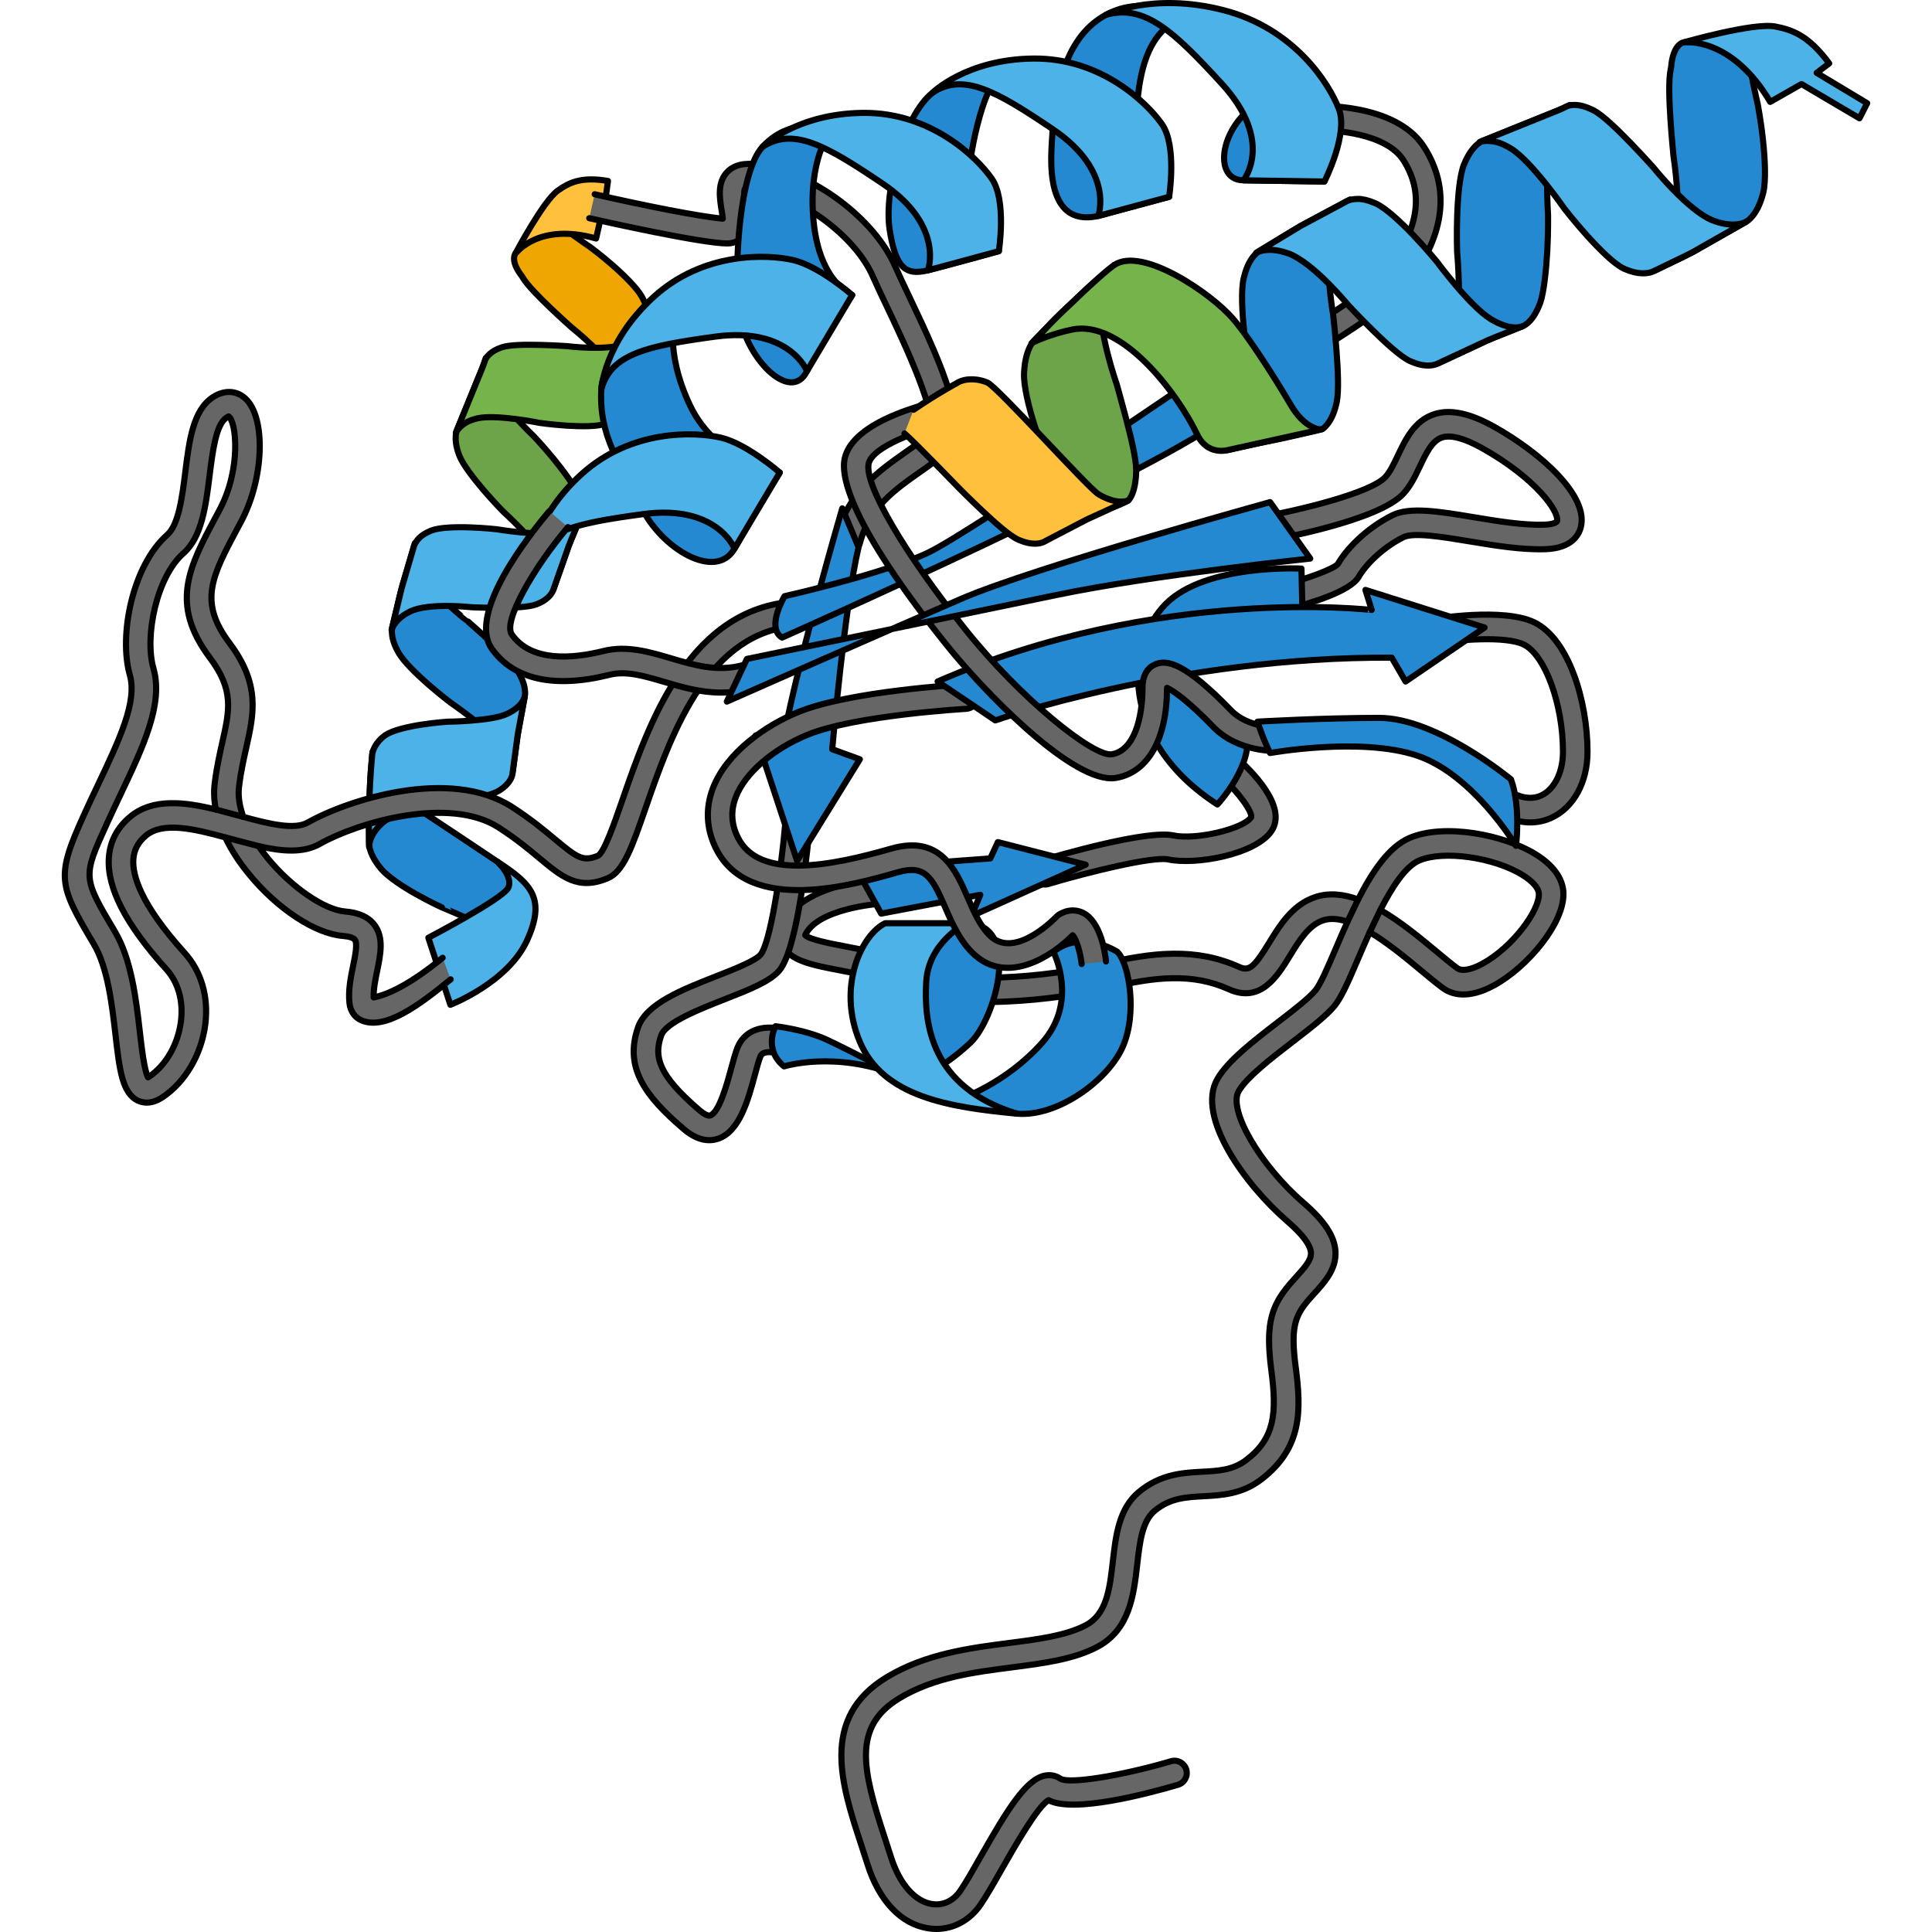 <?xml version="1.0" encoding="utf-8"?>
<!-- Created by: Science Figures, www.sciencefigures.org, Generator: Science Figures Editor -->
<svg version="1.1" id="Camada_1" xmlns="http://www.w3.org/2000/svg" xmlns:xlink="http://www.w3.org/1999/xlink" 
	 width="800px" height="800px" viewBox="0 0 294.738 314.864" enable-background="new 0 0 294.738 314.864"
	 xml:space="preserve">
<g>
	<g>
		<path fill="#666666" stroke="#000000" stroke-linecap="round" stroke-linejoin="round" stroke-miterlimit="10" d="
			M142.541,314.364c-0.428,0-0.861-0.032-1.297-0.098c-4.445-0.67-8.071-4.498-9.947-10.501c-0.327-1.047-0.674-2.105-1.023-3.166
			c-3.175-9.667-6.774-20.623,4.157-27.248c6.324-3.833,13.552-4.764,19.928-5.585c4.756-0.613,9.248-1.191,12.492-2.878
			c3.465-1.802,3.942-5.975,4.446-10.394c0.484-4.239,0.985-8.623,4.243-11.337c3.526-2.938,7.149-3.133,10.347-3.305
			c2.689-0.145,5.011-0.27,7.165-1.917c4.628-3.539,5.002-7.537,4.077-14.629c-1.04-7.975,0.074-10.824,3.734-14.85l0.174-0.191
			c1.625-1.786,2.617-2.938,2.548-4.097c-0.076-1.269-1.369-2.995-3.841-5.13c-6.856-5.921-14.93-17.028-11.414-23.182
			c1.701-2.977,5.869-6.188,9.9-9.292c2.596-1.999,5.047-3.887,6.119-5.198c0.79-0.966,1.992-3.769,3.264-6.737
			c0.611-1.427,1.253-2.924,1.932-4.424c-1.452-0.474-2.81-0.604-3.984-0.213c-2.343,0.781-3.906,3.333-5.417,5.803
			c-2.004,3.275-4.749,7.763-9.928,5.431c-5.955-2.68-11.958-2.064-19.712-0.202c-7.53,1.807-25.753,4.144-34.022-0.172
			c-2.624-1.369-6.298-2.069-9.539-2.686c-4.641-0.884-8.307-1.583-9.468-4.144c-0.384-0.848-0.619-2.235,0.439-4.034
			c3.686-6.267,15.517-6.764,16.854-6.801c1.123-0.024,2.022,0.841,2.053,1.944c0.031,1.104-0.839,2.023-1.943,2.055
			c-3.02,0.086-11.334,1.122-13.516,4.831c-0.113,0.191-0.166,0.323-0.191,0.402c0.734,0.716,4.2,1.376,6.521,1.818
			c3.513,0.669,7.494,1.428,10.641,3.07c6.559,3.422,22.518,1.921,31.238-0.172c8.338-2.001,15.319-2.692,22.287,0.444
			c1.65,0.744,2.426,0.129,4.875-3.872c1.798-2.938,3.836-6.267,7.564-7.509c2.227-0.744,4.598-0.477,6.979,0.384
			c2.319-4.556,5.045-8.591,8.373-10.017c5.672-2.43,15.391-0.548,20.565,2.663c3.569,2.213,4.423,4.579,4.512,6.173
			c0.275,4.953-5.857,12.235-11.316,15.194c-4.237,2.297-6.874,1.498-8.34,0.422c-1.007-0.739-2.152-1.691-3.478-2.795
			c-2.404-2-5.444-4.531-8.426-6.301c-0.682,1.503-1.312,2.972-1.875,4.286c-1.506,3.515-2.696,6.291-3.844,7.694
			c-1.363,1.666-3.871,3.597-6.774,5.833c-3.545,2.731-7.564,5.826-8.868,8.107c-1.748,3.06,3.48,12.06,10.555,18.17
			c3.414,2.948,5.072,5.464,5.22,7.918c0.174,2.901-1.735,5-3.583,7.029l-0.172,0.189c-2.751,3.026-3.633,4.704-2.728,11.642
			c0.91,6.98,1.116,13.177-5.614,18.324c-3.134,2.397-6.452,2.575-9.379,2.733c-2.949,0.159-5.495,0.295-8.001,2.384
			c-2.025,1.688-2.416,5.103-2.829,8.718c-0.574,5.018-1.223,10.705-6.575,13.488c-3.875,2.015-8.709,2.637-13.827,3.297
			c-6.276,0.809-12.765,1.645-18.366,5.039c-7.66,4.642-6.028,11.627-2.43,22.579c0.354,1.08,0.708,2.156,1.041,3.221
			c1.381,4.419,3.895,7.313,6.726,7.74c1.789,0.269,3.459-0.51,4.579-2.138c0.909-1.323,2.096-3.411,3.353-5.621
			c4.265-7.5,7.29-12.467,10.365-13.16c0.938-0.212,1.877-0.031,2.646,0.507c1.445,0.861,9.857-0.473,17.997-2.866
			c1.058-0.311,2.171,0.295,2.482,1.355c0.312,1.06-0.294,2.171-1.354,2.483c-5.082,1.495-17.078,4.654-21.085,2.509
			c-1.788,0.975-5.67,7.802-7.574,11.149c-1.3,2.287-2.528,4.446-3.534,5.91C147.985,312.954,145.369,314.364,142.541,314.364z
			 M214.897,148.299c3.321,1.911,6.529,4.581,9.251,6.847c1.275,1.061,2.376,1.978,3.284,2.644c0.734,0.539,2.255,0.271,4.069-0.713
			c4.932-2.673,9.38-8.72,9.228-11.456c-0.05-0.899-1.007-1.991-2.626-2.996c-4.714-2.924-12.918-4.083-16.881-2.385
			C219.006,141.19,216.82,144.54,214.897,148.299z"/>
		
			<line fill="none" stroke="#000000" stroke-linecap="round" stroke-linejoin="round" stroke-miterlimit="10" x1="211.273" y1="146.581" x2="209.543" y2="150.205"/>
		
			<line fill="none" stroke="#000000" stroke-linecap="round" stroke-linejoin="round" stroke-miterlimit="10" x1="214.897" y1="148.299" x2="213.163" y2="151.918"/>
	</g>
	<path fill="#666666" stroke="#000000" stroke-linecap="round" stroke-linejoin="round" stroke-miterlimit="10" d="M199.238,99.335
		c-0.896,0-1.711-0.606-1.938-1.515c-0.268-1.072,0.383-2.157,1.455-2.426c4.222-1.057,8.525-2.676,9.209-3.465
		c1.261-2.221,4.39-5.701,8.887-7.95c2.843-1.421,7.635-0.627,13.185,0.295c4.003,0.664,8.148,1.355,11.641,1.23
		c1.378-0.047,1.968-0.38,2.017-0.579c0.376-1.547-3.476-6.988-12.179-11.871c-2.904-1.628-5.112-2.22-6.563-1.76
		c-1.614,0.513-2.574,2.531-3.592,4.667c-0.759,1.595-1.544,3.244-2.726,4.516c-4.014,4.323-19.945,7.288-23.098,7.838
		c-1.086,0.193-2.124-0.538-2.314-1.626c-0.19-1.088,0.538-2.125,1.626-2.314c6.788-1.186,18.452-4.032,20.855-6.62
		c0.764-0.823,1.386-2.13,2.045-3.514c1.277-2.682,2.724-5.722,5.992-6.76c2.584-0.819,5.768-0.14,9.731,2.084
		c7.66,4.297,15.342,11.232,14.109,16.304c-0.314,1.293-1.481,3.484-5.766,3.632c-3.895,0.131-8.237-0.585-12.434-1.282
		c-4.247-0.705-9.06-1.504-10.741-0.663c-3.442,1.721-6.173,4.541-7.254,6.433c-1.375,2.406-7.896,4.344-11.661,5.285
		C199.562,99.316,199.398,99.335,199.238,99.335z"/>
	<path fill="#666666" stroke="#000000" stroke-linecap="round" stroke-linejoin="round" stroke-miterlimit="10" d="M160.202,144.155
		c-0.861,0-1.657-0.561-1.916-1.429c-0.316-1.058,0.287-2.172,1.345-2.488c2.834-0.846,17.19-5.013,21.521-4.087
		c3.625,0.778,11.335-1.015,12.69-2.95c0.237-0.812-1.884-3.955-4.889-6.605c-0.828-0.73-0.908-1.994-0.178-2.822
		c0.729-0.828,1.992-0.91,2.821-0.18c2.011,1.77,8.353,7.858,5.522,11.901c-2.649,3.783-12.348,5.522-16.805,4.567
		c-2.448-0.521-12.898,2.029-19.54,4.009C160.584,144.128,160.392,144.155,160.202,144.155z"/>
	<path fill="#666666" stroke="#000000" stroke-linecap="round" stroke-linejoin="round" stroke-miterlimit="10" d="M189.12,65.504
		c-0.73,0-1.434-0.401-1.786-1.098c-0.499-0.985-0.104-2.188,0.882-2.688c6.558-3.319,24.411-13.059,28.21-18.199
		c4.812-6.51,5.542-12.202,2.234-17.4c-2.81-4.416-11.354-5.007-14.41-4.859c-1.114,0.068-2.041-0.8-2.093-1.902
		c-0.053-1.104,0.799-2.041,1.902-2.093c0.543-0.028,13.356-0.551,17.976,6.707c4.24,6.664,3.436,14.041-2.392,21.926
		c-5.139,6.952-28.624,18.886-29.622,19.391C189.732,65.435,189.424,65.504,189.12,65.504z"/>
	<g>
		<g>
			<g>
				<path fill="#2489D0" stroke="#000000" stroke-linecap="round" stroke-linejoin="round" stroke-miterlimit="10" d="
					M51.947,141.472l-0.002,0l0.129,0.156c1.074,1.267,3.507,2.884,5.737,4.128c2.21,1.246,4.132,2.121,4.132,2.121
					c0,0.002,1.709,0.691,3.785,1.636c2.083,0.946,6.37,0.448,6.265-0.712c1.309-2.079,1.985-4.151,1.985-4.151
					s0.041-0.832-0.18-1.444c-0.232-0.611-1.798-1.652-2.742-2.737l0.002,0c0,0-11.587-7.739-13.213-8.798
					c-1.948-1.267-4.186-2.951-5.344-4.485c-1.944-2.656-1.868-4.487-1.855-4.699c0,0-0.078,0.91-0.196,2.274
					c-0.144,1.354-0.214,3.208-0.278,5.062c-0.089,1.846-0.142,3.703-0.104,5.124c0.009,1.411,0.016,2.354,0.016,2.354
					s-0.044,0.421,0.153,1.151C50.455,139.189,50.94,140.247,51.947,141.472z"/>
				<g>
					<path fill="#2489D0" stroke="#000000" stroke-linecap="round" stroke-linejoin="round" stroke-miterlimit="10" d="
						M54.817,106.235l-0.003,0l0.096,0.171c0.809,1.407,2.917,3.465,4.831,5.136c1.914,1.674,3.628,2.969,3.628,2.969
						s1.562,1.068,3.38,2.482c1.847,1.425,3.975,3.187,5.029,4.627c1.844,2.518,1.731,4.045,1.707,4.236c0,0,0.42-3.112,0.839-6.222
						c0.569-3.079,1.138-6.16,1.138-6.16s0.11-0.333,0.026-0.977c-0.052-0.637-0.286-1.582-1.005-2.833l0.001,0l-0.095-0.159
						c-0.776-1.303-2.831-3.327-4.681-5.06c-1.852-1.728-3.503-3.154-3.503-3.154c-0.002,0-1.541-1.183-3.221-2.76
						c-1.696-1.58-3.597-3.592-4.436-5.232c-1.464-2.868-1.063-4.563-1.007-4.757c0,0-0.98,3.338-1.962,6.676
						c-0.481,1.674-0.841,3.411-1.161,4.686c-0.307,1.283-0.511,2.139-0.511,2.139s-0.137,0.372-0.1,1.081
						C53.838,103.829,54.051,104.876,54.817,106.235z"/>
					<path fill="#4DB2E8" stroke="#000000" stroke-linecap="round" stroke-linejoin="round" stroke-miterlimit="10" d="
						M72.617,116.323c-1.383,0.665-3.862,0.952-5.933,1.118c-2.069,0.164-3.804,0.175-3.804,0.175s-1.941,0.124-4.177,0.468
						c-2.236,0.341-4.766,0.921-5.925,1.704l-0.139,0.098c-0.749,0.538-1.195,1.114-1.503,1.618
						c-0.566,0.949-0.552,1.674-0.552,1.674s-0.363,3.622-0.442,7.347c-0.101,1.842-0.091,3.722-0.072,5.138
						c0.01,1.411,0.018,2.353,0.018,2.353c-0.001-0.218,0.075-2.083,2.179-3.912c1.188-1.048,3.571-1.754,5.569-2.193
						c2.014-0.435,3.714-0.598,3.714-0.598s1.893-0.316,4.048-0.774c2.162-0.462,4.66-1.036,5.752-1.731l0.131-0.086l0,0
						c0.718-0.478,1.172-0.959,1.467-1.39c0.552-0.802,0.53-1.426,0.53-1.426s0.42-3.112,0.841-6.222
						c0.568-3.08,1.135-6.161,1.135-6.161C75.418,113.712,75.055,115.17,72.617,116.323z"/>
				</g>
				<g>
					<path fill="#6DA44A" stroke="#000000" stroke-linecap="round" stroke-linejoin="round" stroke-miterlimit="10" d="
						M64.739,74.088l-0.002-0.001l0.068,0.177c0.57,1.455,2.343,3.752,3.985,5.659c1.641,1.911,3.146,3.44,3.146,3.44
						s5.681,5.162,7.282,8.293c1.393,2.752,0.978,4.216,0.919,4.397c0,0,1.032-2.936,2.064-5.874
						c0.478-1.482,1.124-2.897,1.557-3.979c0.442-1.077,0.738-1.796,0.738-1.796s0.704-1.203-0.384-3.87l0.003,0.002l-0.07-0.172
						c-0.605-1.367-2.357-3.723-3.973-5.7c-1.62-1.966-3.11-3.539-3.11-3.539s-5.527-5.277-7.017-8.408
						c-1.26-2.74-0.87-4.196-0.827-4.381c0,0-0.061,0.183-0.167,0.501c-0.108,0.32-0.25,0.779-0.481,1.31
						c-0.437,1.071-1.02,2.498-1.603,3.926c-1.2,2.938-2.398,5.876-2.398,5.876S63.702,71.298,64.739,74.088z"/>
					<path fill="#4DB2E8" stroke="#000000" stroke-linecap="round" stroke-linejoin="round" stroke-miterlimit="10" d="
						M81.032,86.675c-1.572,0.392-4.062,0.287-6.203,0.086c-2.14-0.204-3.91-0.503-3.91-0.503s-1.999-0.227-4.338-0.308
						c-2.337-0.082-5.012-0.007-6.33,0.507l-0.16,0.065l0.002,0c-0.859,0.364-1.488,0.776-1.875,1.197
						c-0.745,0.778-0.864,1.458-0.864,1.458s-0.98,3.338-1.959,6.677c-0.821,3.42-1.643,6.839-1.643,6.839
						c0.051-0.198,0.543-1.863,3.091-3.072c1.466-0.686,3.929-0.887,6.077-0.869c2.152,0.018,3.928,0.213,3.928,0.213
						s2.005,0.095,4.318,0.093c2.313-0.004,4.927-0.093,6.177-0.559l0.149-0.06l0,0c0.821-0.327,1.376-0.711,1.759-1.074
						c0.722-0.674,0.869-1.267,0.869-1.267s1.035-2.935,2.065-5.871c0.48-1.483,1.121-2.899,1.554-3.981
						c0.444-1.078,0.738-1.796,0.738-1.796C84.404,84.623,83.747,85.974,81.032,86.675z"/>
				</g>
				<g>
					<path fill="#EFA600" stroke="#000000" stroke-linecap="round" stroke-linejoin="round" stroke-miterlimit="10" d="
						M75.018,45.039l0.087,0.157c0.755,1.287,2.775,3.307,4.597,5.048c1.826,1.736,3.453,3.177,3.453,3.177s1.493,1.184,3.199,2.804
						c1.705,1.617,3.635,3.697,4.397,5.331c1.377,2.882,0.909,4.566,0.848,4.758c0,0,0.278-0.825,0.695-2.065
						c0.403-1.249,1.021-2.866,1.442-4.604c0.916-3.428,1.833-6.855,1.833-6.855s0.512-1.557-0.951-4.284l0.001,0l-0.094-0.174
						c-0.79-1.417-2.884-3.48-4.786-5.138c-1.883-1.657-3.656-2.953-3.656-2.953s-1.592-1.063-3.452-2.456
						c-1.861-1.397-3.346-1.934-4.649-0.966l-4.014,4.45C73.971,41.269,72.94,42.403,75.018,45.039z"/>
					<path fill="#75B34B" stroke="#000000" stroke-linecap="round" stroke-linejoin="round" stroke-miterlimit="10" d="
						M92.358,55.895c-1.488,0.673-3.995,0.826-6.124,0.782c-2.129-0.041-3.881-0.264-3.881-0.264s-2.021-0.141-4.354-0.2
						c-2.334-0.055-4.973-0.042-6.247,0.38l-0.155,0.054l0.003,0c-0.838,0.297-1.412,0.657-1.809,1.003
						c-0.74,0.645-0.859,1.241-0.859,1.241s-0.226,0.737-0.685,1.8c-0.437,1.07-1.019,2.497-1.603,3.924
						c-1.21,2.967-2.424,5.933-2.424,5.933c0.041-0.093,0.241-0.517,0.776-1.013c0.268-0.249,0.617-0.516,1.073-0.769
						c0.438-0.223,0.978-0.421,1.647-0.584c3.054-0.71,10.142,0.736,10.142,0.736s2.013,0.292,4.371,0.446
						c2.346,0.151,5.09,0.184,6.397-0.318l0.157-0.064l-0.003,0c0.856-0.353,1.455-0.779,1.872-1.183
						c0.781-0.756,0.927-1.432,0.927-1.432s0.279-0.827,0.696-2.067c0.4-1.251,1.024-2.862,1.444-4.601
						c0.916-3.428,1.835-6.855,1.835-6.855C95.499,53.041,94.959,54.715,92.358,55.895z"/>
					<path fill="#FFC13B" stroke="#000000" stroke-linecap="round" stroke-linejoin="round" stroke-miterlimit="10" d="
						M89.021,29.492c-4.445-0.761-6.429,0.333-8.174,1.568c-2.36,1.67-6.878,10.209-6.878,10.209
						c0.087-0.037,3.757-5.044,13.115-2.399l1.645-7.263L89.021,29.492z"/>
				</g>
			</g>
		</g>
		<path fill="#4DB2E8" stroke="#000000" stroke-linecap="round" stroke-linejoin="round" stroke-miterlimit="10" d="M71.056,140.468
			c5.405,3.549,7.916,5.914,4.773,12.799c-3.143,6.885-12.491,10.485-12.491,10.485l-3.592-10.926c0,0,12.145-6.339,13.015-8.132
			S71.056,140.468,71.056,140.468z"/>
	</g>
	<g>
		<path fill="#666666" stroke="#000000" stroke-linecap="round" stroke-linejoin="round" stroke-miterlimit="10" d="M63.381,159.61
			c-5.065,4.161-10.605,8.296-14.474,6.709c-1.141-0.468-1.876-1.505-2.018-2.847c-0.221-2.097,0.217-4.221,0.603-6.096
			c0.331-1.607,0.744-3.607,0.279-4.226c-0.234-0.312-0.942-0.537-1.944-0.617c-4.534-0.363-10.699-4.424-15.342-10.105
			c-1.619-1.981-2.907-3.987-3.842-5.961c-5.073-1.385-10.155-2.597-12.918-0.294c-1.276,1.063-1.949,2.325-2.057,3.857
			c-0.18,2.553,1.12,7.269,8.332,15.24c2.748,3.037,3.954,7.181,3.396,11.668c-0.605,4.865-3.268,9.413-6.95,11.867
			c-1,0.667-1.873,0.891-2.595,0.891c-0.566,0-1.039-0.138-1.41-0.309c-2.584-1.198-3.025-5.017-3.691-10.798
			c-0.561-4.859-1.257-10.907-3.519-14.716c-5.803-9.773-6.207-10.971-1.547-21.222c0.736-1.62,1.489-3.207,2.224-4.754
			c3.449-7.269,6.427-13.546,5.192-17.869c-1.846-6.46,0.414-17.856,6.093-22.868c1.871-1.65,2.438-6.194,2.939-10.202
			c0.651-5.211,1.266-10.133,4.526-12.243c1.843-1.193,3.811-1.106,5.265,0.23c3.388,3.113,3.051,13.034-0.679,20.029l-0.503,0.942
			c-4.315,8.065-6.481,12.113-1.396,18.893c5.041,6.721,3.967,11.506,2.725,17.047c-0.439,1.956-0.893,3.979-1.183,6.37
			c-0.178,1.471,0.067,3.137,0.698,4.901c4.162,1.138,8.315,2.16,10.501,0.924c6.476-3.66,23.136-9.097,33.297-2.542
			c3.074,1.983,5.281,3.825,7.054,5.304c3.591,2.996,4.532,3.663,6.988,2.629c1.012-0.595,2.671-5.385,4.005-9.234
			c4.128-11.914,10.367-29.918,26.505-32.032c1.1-0.145,2.099,0.628,2.243,1.723c0.144,1.095-0.628,2.1-1.723,2.243
			c-13.687,1.792-19.438,18.392-23.245,29.375c-2.274,6.562-3.646,10.522-6.232,11.611c-4.793,2.018-7.44-0.188-11.103-3.245
			c-1.689-1.409-3.792-3.164-6.661-5.014c-8.067-5.206-22.973-0.835-29.16,2.663c-2.734,1.545-6.195,1.228-9.972,0.363
			c0.456,0.667,0.956,1.334,1.499,2c3.811,4.663,9.212,8.381,12.564,8.649c2.27,0.182,3.847,0.902,4.824,2.203
			c1.547,2.061,0.984,4.792,0.44,7.435c-0.306,1.484-0.621,3.014-0.577,4.375c2.171-0.427,5.829-2.022,11.241-6.465 M27.18,67.86
			c0.03,0.022-0.116,0.064-0.348,0.214c-1.695,1.097-2.245,5.498-2.73,9.38c-0.618,4.943-1.256,10.054-4.262,12.706
			c-4.412,3.893-6.378,13.574-4.894,18.77c1.649,5.773-1.628,12.682-5.424,20.682c-0.725,1.528-1.469,3.095-2.196,4.695
			c-3.929,8.644-3.929,8.644,1.345,17.525c2.698,4.544,3.449,11.062,4.053,16.3c0.311,2.695,0.726,6.301,1.34,7.447
			c0.047-0.028,0.102-0.061,0.163-0.102c2.742-1.828,4.734-5.289,5.199-9.033c0.412-3.315-0.438-6.331-2.392-8.491
			c-6.641-7.34-9.701-13.295-9.355-18.205c0.186-2.639,1.358-4.876,3.486-6.649c3.671-3.06,8.873-2.413,13.943-1.168
			c-0.285-1.45-0.352-2.854-0.19-4.186c0.314-2.59,0.812-4.808,1.25-6.764c1.193-5.317,1.913-8.526-2.021-13.771
			c-6.615-8.82-3.392-14.843,1.069-23.18l0.501-0.937C29.322,76.331,28.428,68.593,27.18,67.86z"/>
		
			<line fill="none" stroke="#000000" stroke-linecap="round" stroke-linejoin="round" stroke-miterlimit="10" x1="26.643" y1="136.467" x2="32.083" y2="137.897"/>
		
			<line fill="none" stroke="#000000" stroke-linecap="round" stroke-linejoin="round" stroke-miterlimit="10" x1="25.107" y1="131.931" x2="29.585" y2="133.127"/>
	</g>
	<path fill="#666666" stroke="#000000" stroke-linecap="round" stroke-linejoin="round" stroke-miterlimit="10" d="M86.856,31.657
		c8.153,1.862,16.946,3.619,20.875,3.977c-0.042-0.422-0.125-0.943-0.189-1.342c-0.328-2.044-0.735-4.587,0.948-6.295
		c1.109-1.125,2.754-1.512,5.034-1.182c8.875,1.287,18.89,8.744,22.323,16.624c0.595,1.364,1.432,3.12,2.317,4.979
		c5.633,11.818,9.659,21.162,6.103,24.98c-1.206,1.295-2.826,2.431-4.542,3.634c-3.821,2.679-8.152,5.715-9.663,11.551
		c-0.233,0.901-1.045,1.5-1.935,1.5c-0.166,0-0.334-0.021-0.502-0.064c-1.069-0.276-1.712-1.368-1.435-2.437
		c1.879-7.264,7.069-10.902,11.238-13.825c1.605-1.125,2.992-2.098,3.912-3.085c1.985-2.131-4.388-15.5-6.786-20.533
		c-0.901-1.89-1.752-3.676-2.374-5.103c-2.843-6.525-11.83-13.19-19.23-14.263c-1.261-0.184-1.618,0.038-1.621,0.04
		c-0.234,0.367,0.034,2.042,0.163,2.847c0.285,1.779,0.579,3.618-0.545,4.937c-0.419,0.491-1.194,1.077-2.504,1.077
		c-4.103,0-20.205-3.598-22.477-4.117"/>
	<path fill="#666666" stroke="#000000" stroke-linecap="round" stroke-linejoin="round" stroke-miterlimit="10" d="M105.518,185.822
		c-1.347,0-2.735-0.604-4.144-1.807c-6.294-5.372-9.737-10.019-7.457-16.574c1.347-3.872,7.137-6.142,12.735-8.337
		c2.847-1.117,6.39-2.506,7.238-3.522c1.513-1.814,3.26-12.556,4.075-21.893c0.096-1.101,1.07-1.918,2.166-1.818
		c1.101,0.096,1.915,1.065,1.819,2.166c-0.295,3.38-1.921,20.43-4.989,24.107c-1.504,1.804-4.908,3.138-8.85,4.684
		c-4.083,1.601-9.675,3.794-10.417,5.928c-1.194,3.431-0.547,6.394,6.275,12.216c0.728,0.622,1.366,0.927,1.708,0.823
		c1.486-0.461,2.812-5.389,3.45-7.757c0.35-1.302,0.653-2.426,0.987-3.269c0.532-1.339,1.498-2.326,2.792-2.854
		c2.908-1.186,6.563,0.364,6.971,0.544c1.009,0.448,1.465,1.63,1.017,2.64c-0.448,1.01-1.632,1.465-2.64,1.017
		c-0.794-0.347-2.79-0.929-3.84-0.496c-0.208,0.085-0.421,0.22-0.583,0.626c-0.25,0.628-0.538,1.698-0.843,2.832
		c-1.13,4.199-2.537,9.424-6.128,10.538C106.42,185.753,105.971,185.822,105.518,185.822z"/>
	<path fill="#2489D0" stroke="#000000" stroke-linecap="round" stroke-linejoin="round" stroke-miterlimit="10" d="M127.204,82.851
		c0,0-6.952,23.718-9.61,37.621l-4.498-0.613l6.747,20.446l10.223-16.562l-4.498-1.636c0,0,2.045-23.513,4.294-32.919
		L127.204,82.851z"/>
	<polygon fill="#2489D0" stroke="#000000" stroke-linecap="round" stroke-linejoin="round" stroke-miterlimit="10" points="
		129.453,141.532 133.543,148.893 149.695,145.826 148.264,149.302 166.87,140.919 152.558,137.239 151.331,139.897 	"/>
	<path fill="#2489D0" stroke="#000000" stroke-linecap="round" stroke-linejoin="round" stroke-miterlimit="10" d="M188.339,131.105
		c0,0,6.134-6.543,4.703-12.063c0,0-14.721-6.338-12.063-10.837s21.264-6.747,21.264-6.747l-0.204-8.792
		c0,0-15.539-0.818-22.082,5.725C173.413,104.933,172.186,120.677,188.339,131.105z"/>
	<path fill="#2489D0" stroke="#000000" stroke-linecap="round" stroke-linejoin="round" stroke-miterlimit="10" d="M117.799,97.164
		c0,0-3.067,5.112-0.409,6.747c0,0,62.771-27.807,73.198-36.599l-1.84-8.383c0,0-40.279,27.603-47.436,31.079
		C134.156,93.483,117.799,97.164,117.799,97.164z"/>
	<g>
		<path fill="#2489D0" stroke="#000000" stroke-linecap="round" stroke-linejoin="round" stroke-miterlimit="10" d="M87.94,63.431
			c-0.445,7.68,3.105,12.139,6.444,19.095s12.26,12.194,15.261,6.877c3.437-6.09,7.373-12.388,7.373-12.388
			s-10.294-1.818-14.617-10.93s-2.403-14.823-2.403-14.823S88.37,56.013,87.94,63.431z"/>
		<path fill="#4DB2E8" stroke="#000000" stroke-linecap="round" stroke-linejoin="round" stroke-miterlimit="10" d="M117.018,77.016
			l-7.373,12.388c0,0-2.822-7.262-14.95-5.612c-11.091,1.509-17.009,2.798-18.564,8.571c0,0,0.471-7.722,8.565-15.076
			s18.465-6.946,22.7-5.968S117.018,77.016,117.018,77.016z"/>
		<path fill="#2489D0" stroke="#000000" stroke-linecap="round" stroke-linejoin="round" stroke-miterlimit="10" d="M170.158,2.422
			c-7.367,4.018-8.463,13.974-8.857,21.847s1.857,12.207,7.62,10.926l11.552-3.121c0,0-6.576-2.097-5.788-8.002
			c0.787-5.904-0.197-17.713,7.676-21.059C182.361,3.013,176.653-1.12,170.158,2.422z"/>
		<path fill="#2489D0" stroke="#000000" stroke-linecap="round" stroke-linejoin="round" stroke-miterlimit="10" d="M192.595,29.386
			c-5.597-0.003-3.573-10.701,4.523-13.593l8.663,13.79L192.595,29.386z"/>
		<path fill="#2489D0" stroke="#000000" stroke-linecap="round" stroke-linejoin="round" stroke-miterlimit="10" d="M141.951,15.082
			c-4.745,3.716-8.007,16.075-7.023,22.373c0.984,6.298,2.644,7.484,6.243,6.596c3.598-0.888,11.552-3.121,11.552-3.121
			s-5.395-2.097-5.198-8.986c0.197-6.889,2.559-17.32,5.314-19.878C152.838,12.066,147.4,10.816,141.951,15.082z"/>
		<path fill="#2489D0" stroke="#000000" stroke-linecap="round" stroke-linejoin="round" stroke-miterlimit="10" d="M114.2,23.939
			c-3.662,3.946-4.661,18.83-3.874,26.506c0.787,7.676,8.478,15.526,11.127,10.026c2.65-5.5,7.373-12.388,7.373-12.388
			s-5.314-1.968-6.298-12.006c-0.984-10.038,2.755-14.761,2.755-14.761S119.255,18.492,114.2,23.939z"/>
		<path fill="#4DB2E8" stroke="#000000" stroke-linecap="round" stroke-linejoin="round" stroke-miterlimit="10" d="M205.782,29.583
			l-13.187-0.197c0,0,5.117-6.298-3.543-15.745c-7.92-8.639-12.596-12.99-18.894-11.219c0,0,7.479-3.74,19.091-0.787
			s17.32,12.006,18.894,16.139C209.718,21.907,205.782,29.583,205.782,29.583z"/>
		<path fill="#4DB2E8" stroke="#000000" stroke-linecap="round" stroke-linejoin="round" stroke-miterlimit="10" d="M180.474,32.074
			l-11.552,3.121c0,0,2.732-7.297-7.414-14.143c-9.279-6.261-14.551-9.241-19.556-5.969c0,0,5.494-5.447,16.43-5.542
			c10.936-0.095,18.4,7.116,20.908,10.667C181.797,23.758,180.474,32.074,180.474,32.074z"/>
		<path fill="#4DB2E8" stroke="#000000" stroke-linecap="round" stroke-linejoin="round" stroke-miterlimit="10" d="M152.722,40.931
			l-11.552,3.121c0,0,2.732-7.297-7.414-14.143c-9.279-6.261-14.551-9.241-19.556-5.969c0,0,5.494-5.447,16.43-5.542
			c10.936-0.095,18.4,7.116,20.908,10.667C154.046,32.615,152.722,40.931,152.722,40.931z"/>
		<path fill="#4DB2E8" stroke="#000000" stroke-linecap="round" stroke-linejoin="round" stroke-miterlimit="10" d="M128.827,48.084
			l-7.373,12.388c0,0-2.822-7.262-14.95-5.612c-11.091,1.509-17.009,2.798-18.564,8.571c0,0,0.471-7.722,8.565-15.076
			s18.465-6.946,22.7-5.968C123.442,43.366,128.827,48.084,128.827,48.084z"/>
	</g>
	<g>
		<path fill="#2489D0" stroke="#000000" stroke-linecap="round" stroke-linejoin="round" stroke-miterlimit="10" d="
			M155.685,181.499c6.571,0.557,14.727-5.346,17.195-10.819c2.468-5.473,1.073-13.736-0.859-15.561c0,0-5.688-3.756-10.41,0
			c0,0,4.185,8.049-1.824,14.809c-6.01,6.761-13.522,9.229-13.522,9.229L155.685,181.499z"/>
		<path fill="#2489D0" stroke="#000000" stroke-linecap="round" stroke-linejoin="round" stroke-miterlimit="10" d="
			M147.383,150.456c9.185,0.049,4.785,15.609,0.707,19.473c-4.262,4.037-8.649,5.975-8.649,5.975S129.304,150.36,147.383,150.456z"
			/>
		<path fill="#2489D0" stroke="#000000" stroke-linecap="round" stroke-linejoin="round" stroke-miterlimit="10" d="
			M116.325,167.246c0,0-2.039,3.756,1.395,6.546c0,0,8.156-2.576,18.351,1.395c0,0-7.619-3.971-11.268-5.688
			C121.154,167.783,116.325,167.246,116.325,167.246z"/>
		<path fill="#4DB2E8" stroke="#000000" stroke-linecap="round" stroke-linejoin="round" stroke-miterlimit="10" d="
			M140.886,160.022c0.361-6.497,6.497-9.565,6.497-9.565h-13.175c-3.79,1.805-7.941,10.287-4.151,19.311
			c3.79,9.024,14.631,10.688,25.628,11.731C141.427,177.168,140.525,166.519,140.886,160.022z"/>
	</g>
	<path fill="#666666" stroke="#000000" stroke-linecap="round" stroke-linejoin="round" stroke-miterlimit="10" d="M166.214,157.107
		c-0.206-1.941-0.905-4.148-1.464-4.685c-3.34,3.418-10.585,8.116-16.03,3.147c-2.324-2.12-3.605-5.073-4.736-7.68
		c-2.127-4.904-3.257-7.017-7.719-5.739c-7.258,2.081-24.255,6.954-29.642-3.854c-1.567-3.146-1.751-6.52-0.532-9.759
		c2.229-5.92,8.667-10.337,13.948-12.496c8.376-3.425,26.34-4.468,27.101-4.511c1.094-0.044,2.047,0.782,2.109,1.885
		s-0.782,2.047-1.884,2.109c-0.18,0.01-18.055,1.047-25.812,4.219c-5.655,2.312-10.255,6.318-11.718,10.204
		c-0.841,2.233-0.721,4.38,0.368,6.565c3.458,6.941,15.156,4.604,24.959,1.794c8.027-2.303,10.501,3.406,12.491,7.992
		c1.019,2.347,2.071,4.774,3.762,6.316c4.096,3.735,10.634-3.155,10.699-3.224c0.128-0.137,0.278-0.258,0.439-0.354
		c1.761-1.048,3.195-0.616,3.894-0.267c2.863,1.438,3.59,6.43,3.745,7.926"/>
	<path fill="#666666" stroke="#000000" stroke-linecap="round" stroke-linejoin="round" stroke-miterlimit="10" d="M239.339,134.03
		c-2.394,0-4.911-1.003-7.256-2.95c-0.85-0.706-0.967-1.967-0.262-2.816c0.706-0.85,1.967-0.965,2.816-0.262
		c2.323,1.929,4.634,2.507,6.503,1.629c2.139-1.004,3.521-3.792,3.521-7.103c0-7.791-2.928-15.799-6.394-17.488
		c-2.942-1.433-10.747-0.809-14.976-0.078c-1.085,0.191-2.123-0.542-2.312-1.63c-0.188-1.088,0.541-2.123,1.629-2.312
		c1.249-0.217,12.348-2.043,17.41,0.423c5.613,2.734,8.642,12.903,8.642,21.083c0,4.929-2.23,9.038-5.82,10.724
		C241.73,133.773,240.55,134.03,239.339,134.03z"/>
	<path fill="#2489D0" stroke="#000000" stroke-linecap="round" stroke-linejoin="round" stroke-miterlimit="10" d="M142.743,111.067
		l9.405,6.338c0,0,29.647-10.428,64.611-10.223l2.249,3.885l12.881-8.792l-19.424-6.134l1.022,3.271
		C213.488,99.413,178.729,95.324,142.743,111.067z"/>
	<path fill="#666666" stroke="#000000" stroke-linecap="round" stroke-linejoin="round" stroke-miterlimit="10" d="M82.501,85.904
		c-5.543,6.556-10.663,15.358-9.146,17.507c3.184,4.509,9.883,3.948,14.941,2.683c3.781-0.945,7.456,0.144,11.01,1.196
		c3.69,1.093,7.507,2.223,11.575,1.137c1.062-0.285,2.163,0.349,2.448,1.417c0.285,1.067-0.35,2.163-1.417,2.448
		c-1.545,0.412-3.038,0.579-4.478,0.579c-3.364,0-6.445-0.912-9.263-1.746c-3.317-0.982-6.182-1.83-8.904-1.15
		c-8.994,2.25-15.626,0.777-19.179-4.257c-4.048-5.734,6.141-18.592,9.36-22.397"/>
	<path fill="#666666" stroke="#000000" stroke-linecap="round" stroke-linejoin="round" stroke-miterlimit="10" d="M171.052,126.84
		c-7.117,0.001-21.03-14.466-26.882-21.775c-15.869-19.823-17.195-27.518-16.573-30.341c1.36-6.172,13.564-9.005,15.997-9.51
		c1.08-0.229,2.142,0.449,2.372,1.504c0.23,1.055-0.459,2.093-1.539,2.318c-4.854,1.012-12.317,3.782-12.919,6.51
		c-0.749,3.397,5.754,14.545,15.813,27.11c9.064,11.323,20.861,20.764,23.82,20.27c3.679-0.62,4.99-5.975,4.99-10.78
		c0-2.539,1.178-3.529,2.167-3.913c1.792-0.698,4.654-0.344,12.275,7.543c2.77,2.866,7.368,2.706,7.415,2.704
		c1.1-0.043,2.037,0.784,2.089,1.859c0.052,1.075-0.791,1.989-1.891,2.044c-0.264,0.013-6.463,0.275-10.521-3.925
		c-3.976-4.114-6.401-5.829-7.534-6.355c0,0.014,0,0.028,0,0.042c0,8.285-3.107,13.754-8.311,14.631
		C171.575,126.819,171.317,126.84,171.052,126.84z"/>
	<g>
		<g>
			<path fill="#6DA44A" stroke="#000000" stroke-linecap="round" stroke-linejoin="round" stroke-miterlimit="10" d="
				M156.842,60.585l-0.001-0.002l-0.013,0.249c-0.081,2.048,0.785,5.616,1.777,8.683c0.972,3.051,1.993,5.525,1.993,5.525
				c-0.001,0.001,0.979,2.126,2.082,4.8c1.107,2.68,5.539,4.501,6.414,3.414c2.932-0.6,4.726-1.693,4.726-1.693
				s0.315-0.27,0.625-0.992c0.3-0.731,0.61-1.896,0.657-3.672l0.001,0.002l0.003-0.231c0.005-1.88-0.846-5.378-1.648-8.449
				c-0.804-3.069-1.54-5.64-1.54-5.64s-0.786-2.233-1.501-5.072c-0.717-2.833-1.347-6.284-1.12-8.636
				c0.449-4.016,2.05-5.514,2.239-5.683c0,0-0.832,0.707-2.081,1.767c-1.264,1.028-2.878,2.55-4.488,4.077
				c-1.625,1.498-3.227,3.038-4.381,4.286c-1.172,1.214-1.954,2.027-1.954,2.027s-0.392,0.32-0.823,1.122
				C157.392,57.292,156.95,58.633,156.842,60.585z"/>
			<g>
				<path fill="#2489D0" stroke="#000000" stroke-linecap="round" stroke-linejoin="round" stroke-miterlimit="10" d="
					M192.671,45.188l-0.002-0.003l-0.056,0.232c-0.44,1.929-0.239,5.583,0.107,8.731c0.345,3.15,0.824,5.798,0.824,5.798
					s0.531,2.317,1.005,5.159c0.492,2.877,0.543,0.713,0.298,2.891c-0.425,3.81-4.684,5.223-4.865,5.365
					c0,0,4.019-0.974,8.627-1.847c4.754-1.037,6.826-1.586,6.826-1.586s0.378-0.186,0.841-0.812
					c0.485-0.592,1.063-1.609,1.454-3.324l0.001,0.001l0.047-0.221c0.383-1.811,0.202-5.388-0.035-8.531
					c-0.243-3.141-0.555-5.843-0.555-5.843c-0.001-0.002-0.414-2.396-0.628-5.254c-0.224-2.874-0.274-6.303,0.332-8.458
					c1.065-3.767,2.848-4.855,3.061-4.971c0,0-3.686,1.972-7.373,3.943c-1.839,0.999-3.62,2.16-4.978,2.962
					c-1.353,0.821-2.255,1.369-2.255,1.369s-0.436,0.195-0.995,0.834C193.79,42.253,193.108,43.339,192.671,45.188z"/>
				<path fill="#75B34B" stroke="#000000" stroke-linecap="round" stroke-linejoin="round" stroke-miterlimit="10" d="
					M200.298,65.987c-0.968-1.679-6.123-10.214-9.438-14.067c-3.537-4.111-14.752-11.795-19.324-8.733
					c-1.034,0.693-3.994,3.307-7.183,6.42c-1.633,1.483-3.197,3.1-4.363,4.327c-1.171,1.215-1.952,2.027-1.952,2.027
					c0.181-0.187,3.319-1.599,6.719-2.267c7.947-1.561,16.984,10.21,20.315,17.166c1.64,3.426,4.91,2.501,4.91,2.501l15.406-3.4
					C205.195,70.09,202.555,69.9,200.298,65.987z"/>
				<path fill="#FFC13B" stroke="#000000" stroke-linecap="round" stroke-linejoin="round" stroke-miterlimit="10" d="
					M137.345,70.637c1.505,1.277,8.859,8.887,8.859,8.887s1.718,1.75,3.77,3.673c2.061,1.928,4.48,4.127,5.968,4.778l0.181,0.076
					l0,0c0.999,0.413,1.804,0.55,2.441,0.556c1.189,0.014,1.777-0.445,1.777-0.445s3.33-1.739,6.659-3.475
					c3.409-1.562,6.819-3.126,6.819-3.126c-0.211,0.094-1.895,0.736-4.831-0.996c-1.676-0.975-16.534-17.573-18.156-18.232
					l-0.199-0.076c-1.08-0.404-1.972-0.466-2.689-0.433c-1.342,0.074-2.034,0.595-2.034,0.595s-3.414,1.844-7.084,4.366"/>
			</g>
			<g>
				<path fill="#2489D0" stroke="#000000" stroke-linecap="round" stroke-linejoin="round" stroke-miterlimit="10" d="
					M228.606,26.628l-0.001-0.002l-0.087,0.212c-0.698,1.756-1.003,5.312-1.1,8.418c-0.102,3.108-0.009,5.767-0.009,5.767
					s0.86,9.516-0.299,13.632c-1.032,3.604-2.635,4.482-2.84,4.583c0,0,3.397-1.583,6.795-3.166
					c1.676-0.837,3.448-1.466,4.748-2.001c1.305-0.523,2.175-0.871,2.175-0.871s1.648-0.395,2.888-3.652l0.001,0.004l0.08-0.21
					c0.592-1.712,0.966-5.3,1.146-8.443c0.168-3.136,0.126-5.82,0.126-5.82s-0.624-9.477,0.636-13.491
					c1.144-3.474,2.717-4.368,2.911-4.487c0,0-0.209,0.101-0.572,0.278c-0.366,0.177-0.88,0.441-1.534,0.688
					c-1.294,0.523-3.02,1.219-4.745,1.915c-3.552,1.433-7.101,2.867-7.101,2.867S229.994,23.312,228.606,26.628z"/>
				<path fill="#4DB2E8" stroke="#000000" stroke-linecap="round" stroke-linejoin="round" stroke-miterlimit="10" d="
					M232.93,52.026c-1.761-1.077-3.943-3.405-5.726-5.5c-1.781-2.098-3.144-3.943-3.144-3.943s-1.633-1.99-3.697-4.161
					c-2.061-2.17-4.563-4.51-6.194-5.254l-0.201-0.088l0.001,0.002c-1.087-0.461-2.005-0.674-2.711-0.662
					c-1.33-0.005-2.007,0.47-2.007,0.47s-3.686,1.972-7.371,3.947c-3.61,2.186-7.218,4.369-7.218,4.369
					c0.212-0.123,2.054-1.105,5.388,0.152c1.91,0.731,4.324,2.772,6.267,4.718c1.947,1.949,3.402,3.711,3.402,3.711
					s1.748,1.883,3.858,3.959c2.111,2.075,4.57,4.348,6.099,5.073l0.186,0.083l0,0c1.022,0.458,1.849,0.629,2.502,0.663
					c1.222,0.072,1.852-0.302,1.852-0.302s3.399-1.579,6.794-3.163c1.678-0.837,3.447-1.471,4.747-2.006
					c1.306-0.522,2.175-0.871,2.175-0.871C237.72,53.302,235.99,53.867,232.93,52.026z"/>
			</g>
			<g>
				<path fill="#2489D0" stroke="#000000" stroke-linecap="round" stroke-linejoin="round" stroke-miterlimit="10" d="
					M262.275,11.037l-0.052,0.213c-0.388,1.779-0.237,5.32-0.032,8.445c0.213,3.125,0.49,5.818,0.49,5.818s0.371,2.354,0.571,5.272
					c0.201,2.914,0.221,6.426-0.451,8.508c-1.156,3.701-2.991,4.719-3.207,4.829c0,0,0.944-0.456,2.361-1.141
					c1.413-0.706,3.328-1.532,5.165-2.64c3.702-2.107,7.405-4.212,7.405-4.212s1.769-0.871,2.717-4.516l0.001,0.001l0.06-0.234
					c0.465-1.921,0.282-5.566-0.066-8.692c-0.331-3.108-0.863-5.81-0.863-5.81s-0.561-2.339-1.092-5.201
					c-0.528-2.866-1.433-4.66-3.43-5.003l-7.382,0.197C264.474,6.873,262.586,6.917,262.275,11.037z"/>
				<path fill="#4DB2E8" stroke="#000000" stroke-linecap="round" stroke-linejoin="round" stroke-miterlimit="10" d="
					M269.001,35.896c-1.919-0.762-4.333-2.884-6.237-4.834c-1.906-1.948-3.317-3.712-3.317-3.712s-1.725-1.937-3.801-4.083
					c-2.081-2.144-4.498-4.504-6.013-5.288l-0.187-0.093l0.002,0.003c-1.013-0.499-1.837-0.707-2.488-0.768
					c-1.214-0.114-1.821,0.289-1.821,0.289s-0.823,0.426-2.13,0.923c-1.293,0.522-3.018,1.219-4.744,1.914
					c-3.585,1.449-7.173,2.893-7.173,2.893c0.115-0.043,0.652-0.225,1.555-0.169c0.452,0.028,0.994,0.113,1.621,0.307
					c0.585,0.203,1.244,0.519,1.99,0.981c3.378,2.138,8.63,9.742,8.63,9.742s1.591,2.059,3.612,4.309
					c2.013,2.237,4.486,4.731,6.098,5.476l0.197,0.087l-0.002-0.003c1.076,0.468,1.978,0.641,2.696,0.67
					c1.345,0.055,2.043-0.391,2.043-0.391s0.946-0.456,2.363-1.141c1.411-0.71,3.328-1.527,5.164-2.635
					c3.702-2.107,7.407-4.21,7.407-4.21C274.252,36.279,272.359,37.225,269.001,35.896z"/>
				<path fill="#4DB2E8" stroke="#000000" stroke-linecap="round" stroke-linejoin="round" stroke-miterlimit="10" d="
					M288.044,10.331c-3.415-4.645-6.139-5.493-8.763-6.005c-3.549-0.693-14.81,2.545-14.81,2.545
					c0.11,0.046,7.644-0.936,13.961,9.734l5.099-2.905l9.452,5.577l1.254-2.454l-8.229-4.948L288.044,10.331z"/>
			</g>
		</g>
	</g>
	<path fill="#2489D0" stroke="#000000" stroke-linecap="round" stroke-linejoin="round" stroke-miterlimit="10" d="M194.882,117.61
		c0,0,0.818,2.658,2.045,5.112c0,0,14.721-2.658,23.922,0.409c9.201,3.067,16.153,14.721,16.153,14.721s0.818-6.338-0.818-10.837
		c0,0-12.063-10.019-21.469-10.019C205.309,116.997,194.882,117.61,194.882,117.61z"/>
	<path fill="#2489D0" stroke="#000000" stroke-linecap="round" stroke-linejoin="round" stroke-miterlimit="10" d="M111.665,107.387
		c0,0,34.759-7.156,50.503-10.428c15.744-3.271,41.302-5.929,41.302-5.929l-6.543-9.201c0,0-38.439,10.632-50.298,15.744
		c-11.859,5.112-38.235,16.766-38.235,16.766L111.665,107.387z"/>
</g>
</svg>